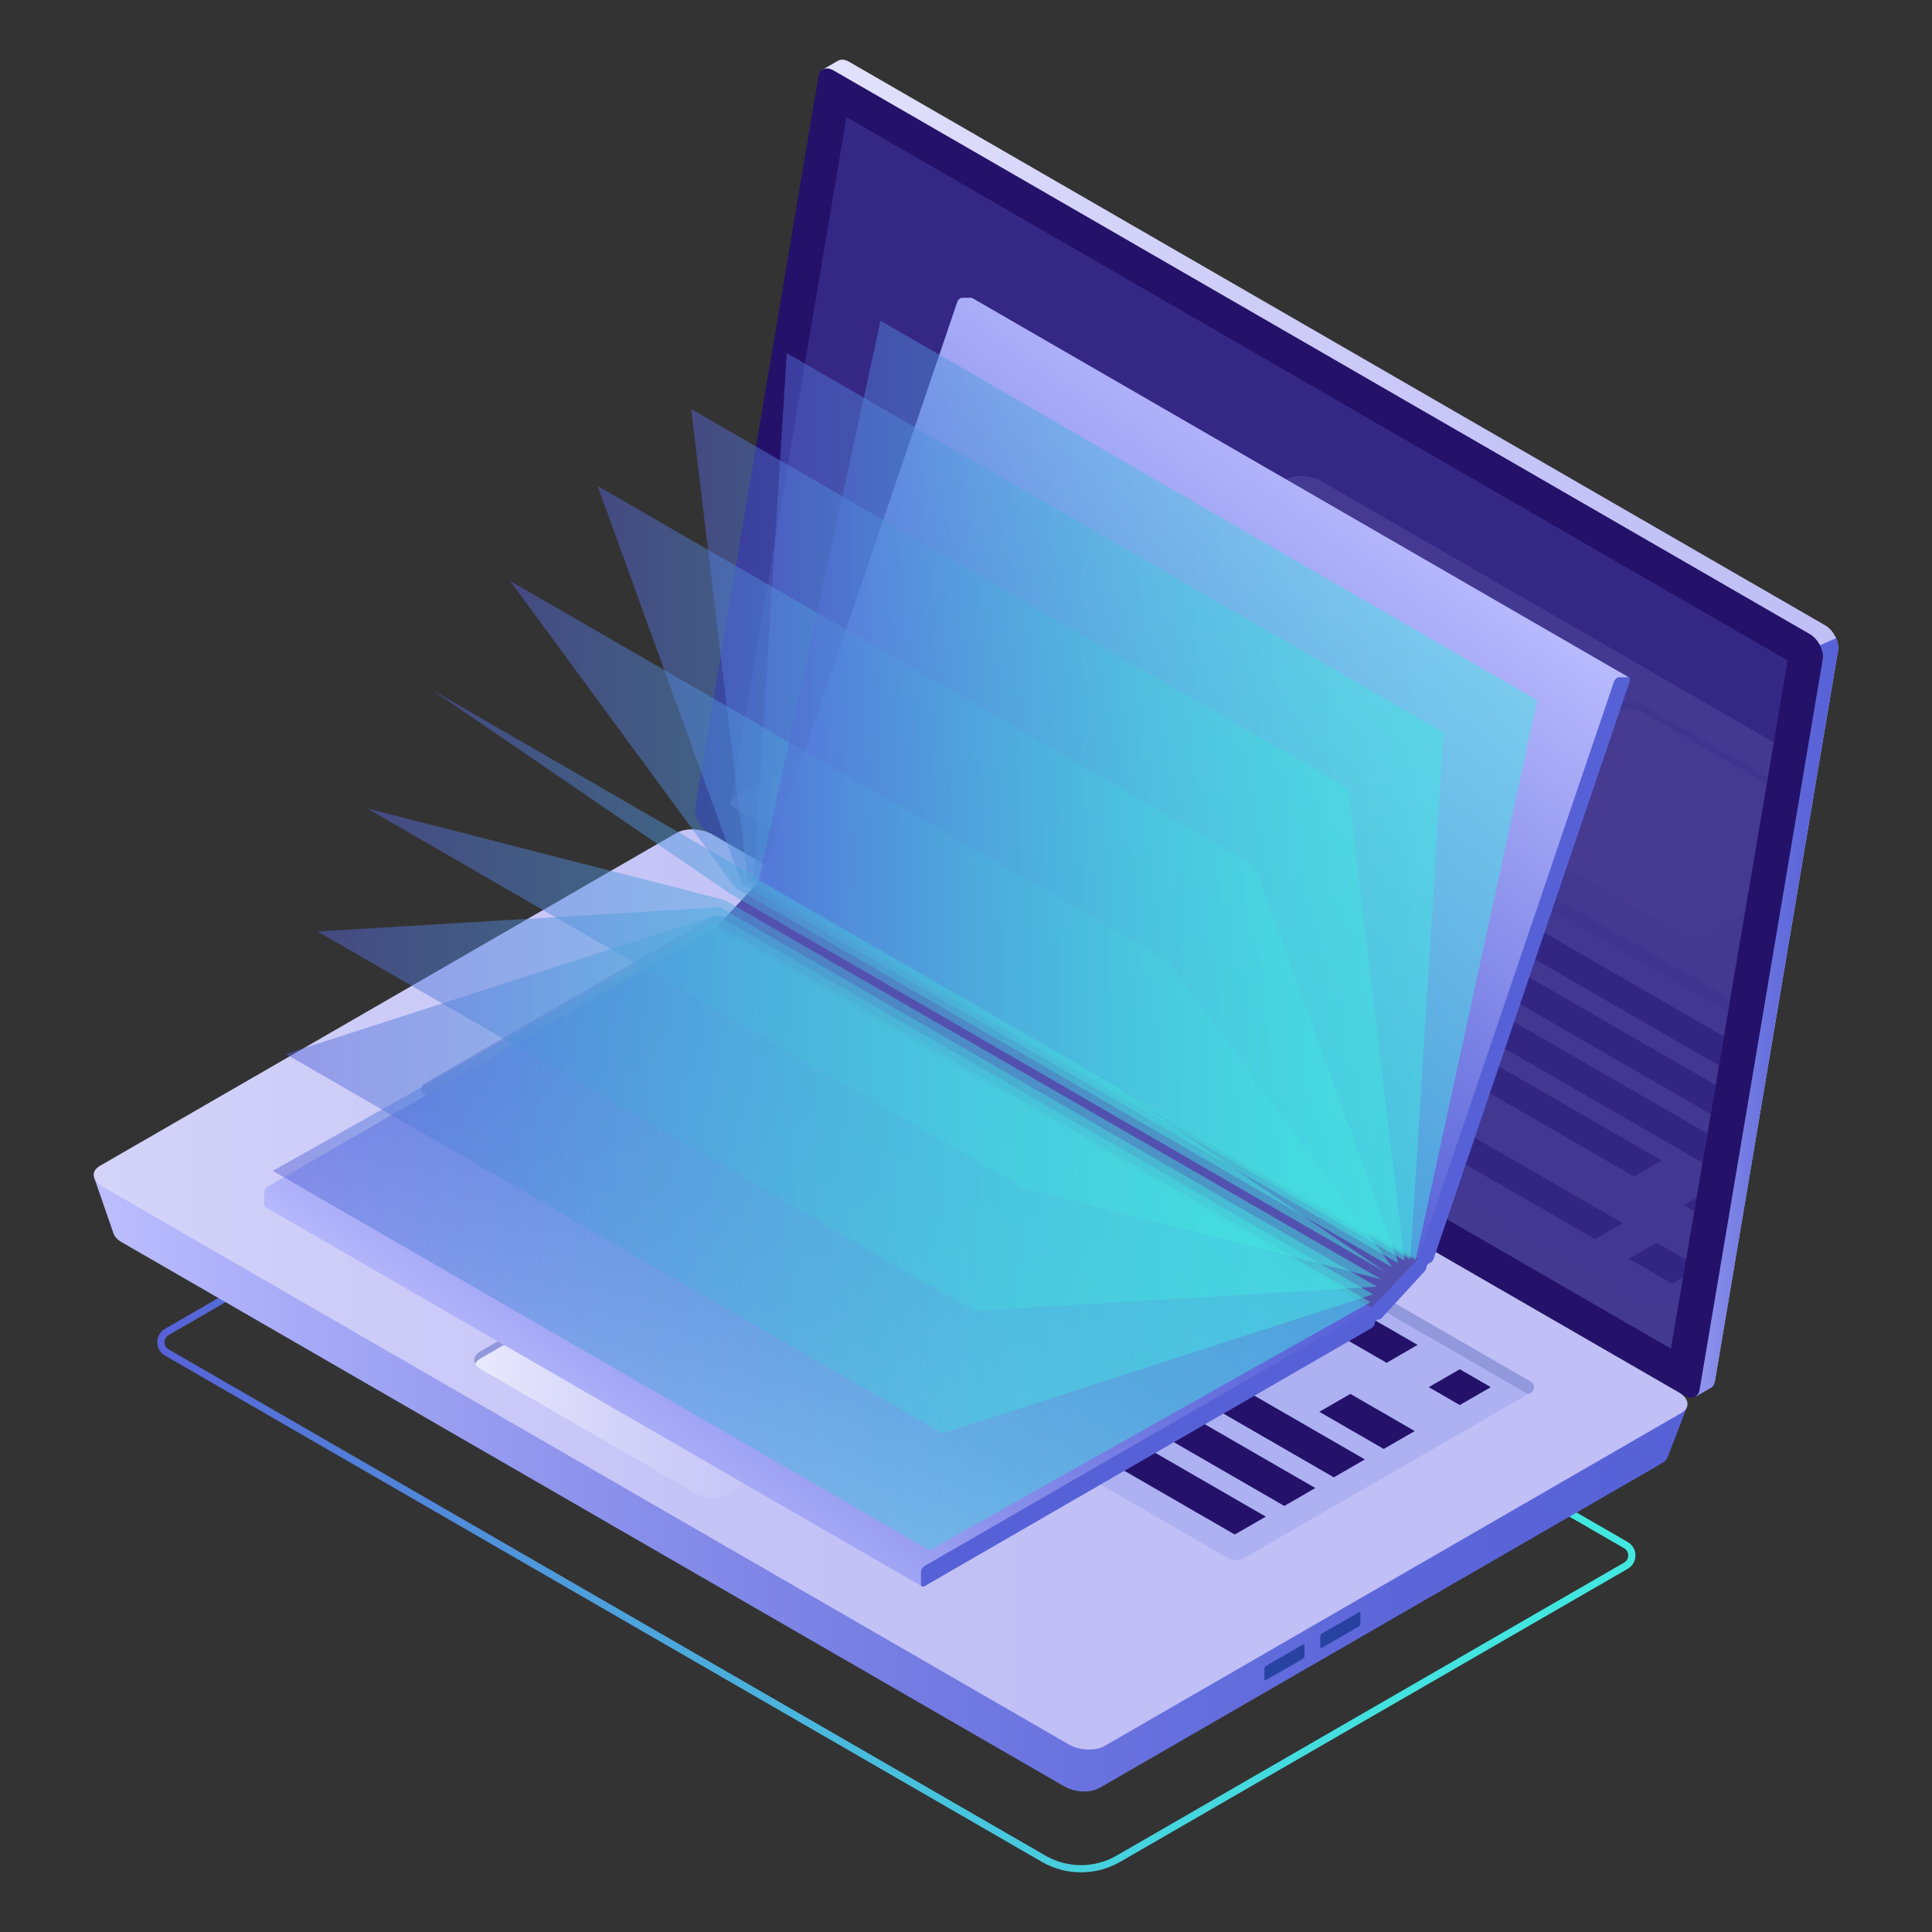 <?xml version="1.0" encoding="utf-8"?>
<!-- Generator: Adobe Illustrator 16.0.0, SVG Export Plug-In . SVG Version: 6.00 Build 0)  -->
<!DOCTYPE svg PUBLIC "-//W3C//DTD SVG 1.1//EN" "http://www.w3.org/Graphics/SVG/1.1/DTD/svg11.dtd">
<svg version="1.1" id="Layer_1" xmlns="http://www.w3.org/2000/svg" xmlns:xlink="http://www.w3.org/1999/xlink" x="0px" y="0px"
	 width="1000px" height="1000px" viewBox="0 0 1000 1000" enable-background="new 0 0 1000 1000" xml:space="preserve">
<rect x="0" y="0" width="1000" height="1000" fill="#333333" stroke="none"/>
<g>
	<g>
		<g>
			<g>
				<g>
					
						<linearGradient id="SVGID_2_" gradientUnits="userSpaceOnUse" x1="153.492" y1="746.765" x2="918.576" y2="746.765" gradientTransform="matrix(-1 0 0 1 1000 0)">
						<stop  offset="0" style="stop-color:#42E8E0"/>
						<stop  offset="0.151" style="stop-color:#43E3E0"/>
						<stop  offset="0.329" style="stop-color:#45D5DF"/>
						<stop  offset="0.52" style="stop-color:#49BDDD"/>
						<stop  offset="0.721" style="stop-color:#4E9CDB"/>
						<stop  offset="0.927" style="stop-color:#5472D8"/>
						<stop  offset="1" style="stop-color:#5761D7"/>
					</linearGradient>
					<path fill="url(#SVGID_2_)" d="M539.314,963.717L85.432,701.666c-2.51-1.449-4.008-4.045-4.008-6.941
						c0-2.898,1.498-5.496,4.008-6.945l282.027-162.828l0.932-0.539l474.105,273.725c2.512,1.451,4.012,4.051,4.012,6.949
						c-0.002,2.896-1.5,5.492-4.012,6.939L579.76,963.717c-6.236,3.602-13.229,5.4-20.223,5.4
						C552.543,969.117,545.549,967.318,539.314,963.717z M87.297,691.008c-1.346,0.775-2.143,2.164-2.143,3.717
						c0,1.549,0.797,2.938,2.143,3.711l453.882,262.053c11.325,6.537,25.39,6.537,36.716,0l262.736-151.693
						c1.344-0.775,2.146-2.162,2.147-3.713c0-1.547-0.804-2.938-2.147-3.715l-472.24-272.648L87.297,691.008z"/>
				</g>
				<g>
					<g>
						
							<linearGradient id="SVGID_3_" gradientUnits="userSpaceOnUse" x1="48.502" y1="376.881" x2="632.301" y2="376.881" gradientTransform="matrix(-1 0 0 1 1000 0)">
							<stop  offset="0" style="stop-color:#C0BFF6"/>
							<stop  offset="0.294" style="stop-color:#C5C4F7"/>
							<stop  offset="0.64" style="stop-color:#D3D2F9"/>
							<stop  offset="1" style="stop-color:#E9E9FD"/>
						</linearGradient>
						<path fill="url(#SVGID_3_)" d="M367.805,413.189l63.234-375.154l-5.084-2.14l7.639-4.38l-0.012,0.044
							c1.48-0.987,3.576-0.928,5.889,0.406l505.361,291.772c4.148,2.396,7.29,8.54,6.561,12.836l-63.735,378.138
							c-0.335,1.969-1.308,3.275-2.663,3.85l0.008,0.002l-7.476,4.316l-1.284-6.979l0.426,0.129L374.367,426.026
							C370.217,423.631,367.074,417.486,367.805,413.189z"/>
						
							<linearGradient id="SVGID_4_" gradientUnits="userSpaceOnUse" x1="48.505" y1="526.6" x2="148.75" y2="526.6" gradientTransform="matrix(-1 0 0 1 1000 0)">
							<stop  offset="0" style="stop-color:#5761D7"/>
							<stop  offset="0.178" style="stop-color:#5C66D9"/>
							<stop  offset="0.388" style="stop-color:#6A73DF"/>
							<stop  offset="0.613" style="stop-color:#8289E8"/>
							<stop  offset="0.849" style="stop-color:#A3A7F5"/>
							<stop  offset="1" style="stop-color:#BCBEFF"/>
						</linearGradient>
						<path fill="url(#SVGID_4_)" d="M942.016,333.995l8.309-3.675c0.932,2.127,1.389,4.366,1.068,6.253l-63.735,378.138
							c-0.335,1.969-1.308,3.275-2.663,3.85l0.008,0.002l-7.476,4.316l-1.284-6.979l0.426,0.129l-25.418-14.674L942.016,333.995z"/>
						<path fill="#24126A" d="M366.438,430.575l505.363,291.769c3.902,2.254,7.242,0.953,7.928-3.086l63.735-378.136
							c0.729-4.297-2.411-10.442-6.561-12.837L431.539,36.514c-3.898-2.253-7.242-0.952-7.926,3.087l-63.736,378.136
							C359.148,422.034,362.287,428.179,366.438,430.575z"/>
						<g opacity="0.51">
							<polygon fill="#453C9E" points="438.146,60.65 925.275,341.894 864.866,698.02 378.064,416.965 							"/>
						</g>
					</g>
					<g>
						
							<linearGradient id="SVGID_5_" gradientUnits="userSpaceOnUse" x1="126.717" y1="694.9" x2="951.232" y2="694.9" gradientTransform="matrix(-1 0 0 1 1000 0)">
							<stop  offset="0" style="stop-color:#5761D7"/>
							<stop  offset="0.178" style="stop-color:#5C66D9"/>
							<stop  offset="0.388" style="stop-color:#6A73DF"/>
							<stop  offset="0.613" style="stop-color:#8289E8"/>
							<stop  offset="0.849" style="stop-color:#A3A7F5"/>
							<stop  offset="1" style="stop-color:#BCBEFF"/>
						</linearGradient>
						<path fill="url(#SVGID_5_)" d="M48.768,609.6l27.576,14.402l276.549-159.664c4.627-2.671,12.711-2.335,18.053,0.748
							l476.963,275.375c4.564-2.551,25.375-12.561,25.375-12.561l-10.096,26.305c0,0-0.034-0.027-0.039-0.031
							c-0.418,1.17-1.317,2.26-2.824,3.131L569.065,925.463c-4.626,2.672-12.71,2.336-18.052-0.748L62.93,642.918
							c-2.193-1.266-3.537-2.801-4.094-4.354l-0.039,0.025L48.768,609.6z"/>
						
							<linearGradient id="SVGID_6_" gradientUnits="userSpaceOnUse" x1="403.757" y1="667.408" x2="1228.711" y2="667.408" gradientTransform="matrix(-1 0 0 1 1000 0)">
							<stop  offset="0" style="stop-color:#C0BFF6"/>
							<stop  offset="0.294" style="stop-color:#C5C4F7"/>
							<stop  offset="0.64" style="stop-color:#D3D2F9"/>
							<stop  offset="1" style="stop-color:#E9E9FD"/>
						</linearGradient>
						<path fill="url(#SVGID_6_)" d="M53.033,614.133l500.219,288.803c5.479,3.162,13.76,3.508,18.502,0.768l298.501-172.34
							c4.743-2.736,4.147-7.521-1.328-10.682L368.705,431.879c-5.477-3.161-13.758-3.504-18.498-0.767L51.703,603.451
							C46.961,606.189,47.557,610.973,53.033,614.133z"/>
						<path fill="#2842A2" d="M704.135,840.465v-5.488c0-0.52-0.316-0.756-0.706-0.531l-19.349,11.17
							c-0.39,0.225-0.705,0.828-0.705,1.352v5.484c0,0.52,0.315,0.758,0.705,0.533l19.349-11.172
							C703.818,841.59,704.135,840.984,704.135,840.465z"/>
						<path fill="#2842A2" d="M675.201,857.17v-5.488c0-0.518-0.315-0.758-0.706-0.533l-19.347,11.17
							c-0.392,0.227-0.707,0.83-0.707,1.35v5.486c0,0.52,0.315,0.76,0.707,0.535l19.347-11.17
							C674.886,858.293,675.201,857.688,675.201,857.17z"/>
						<path fill="#ADB1F2" d="M792.434,715.223L376.748,475.227c-2.771-1.6-6.188-1.599-8.955,0.003l-148.025,85.641
							c-2.127,1.232-2.123,4.301,0.002,5.527l415.492,239.885c2.768,1.598,6.179,1.598,8.947,0.002l148.223-85.535
							C794.561,719.523,794.563,716.451,792.434,715.223z"/>
						<path fill="#9198DB" d="M792.432,720.75l-1.488,0.859L376.748,482.474c-2.771-1.601-6.188-1.6-8.955,0.003l-146.535,84.78
							l-1.488-0.859c-2.125-1.227-2.129-4.295-0.002-5.527l148.025-85.641c2.768-1.603,6.184-1.604,8.955-0.003l415.686,239.996
							C794.563,716.451,794.561,719.523,792.432,720.75z"/>
						<g>
							<polygon fill="#24126A" points="356.621,496.919 717.701,705.393 733.758,696.121 372.676,487.652 							"/>
							<polygon fill="#24126A" points="317.262,519.645 655.939,715.182 671.996,705.914 333.316,510.377 							"/>
							<polygon fill="#24126A" points="291.623,534.447 690.385,764.67 706.438,755.4 307.68,525.176 							"/>
							<polygon fill="#24126A" points="265.984,549.248 664.748,779.473 680.803,770.203 282.041,539.979 							"/>
							<polygon fill="#24126A" points="240.352,564.047 639.111,794.271 655.166,785.004 256.406,554.779 							"/>
							<polygon fill="#24126A" points="739.52,717.986 755.575,727.258 771.63,717.986 755.575,708.719 							"/>
							<polygon fill="#24126A" points="682.891,730.742 716.213,749.98 732.27,740.711 698.945,721.475 							"/>
						</g>
						
							<linearGradient id="SVGID_7_" gradientUnits="userSpaceOnUse" x1="543.463" y1="714.239" x2="754.627" y2="714.239" gradientTransform="matrix(-1 0 0 1 1000 0)">
							<stop  offset="0" style="stop-color:#C0BFF6"/>
							<stop  offset="0.294" style="stop-color:#C5C4F7"/>
							<stop  offset="0.64" style="stop-color:#D3D2F9"/>
							<stop  offset="1" style="stop-color:#E9E9FD"/>
						</linearGradient>
						<path fill="url(#SVGID_7_)" d="M360.742,773.301L248.66,708.59c-4.383-2.531-4.383-6.631,0-9.16l76.645-44.252
							c4.381-2.529,11.482-2.529,15.865,0l112.082,64.713c4.381,2.527,4.381,6.629,0,9.158l-76.645,44.252
							C372.227,775.83,365.123,775.83,360.742,773.301z"/>
						<path fill="#9198DB" d="M453.252,723.637L341.17,658.926c-4.383-2.529-11.484-2.529-15.865,0l-76.645,44.25
							c-1.354,0.783-2.238,1.721-2.756,2.709c-1.158-2.213-0.275-4.707,2.756-6.455l76.645-44.252
							c4.381-2.529,11.482-2.529,15.865,0l112.082,64.713c3.029,1.748,3.912,4.24,2.754,6.453
							C455.486,725.355,454.604,724.418,453.252,723.637z"/>
					</g>
				</g>
				<g opacity="0.11">
					<defs>
						<polygon id="SVGID_1_" opacity="0.11" points="438.146,60.65 925.275,341.894 864.866,698.02 378.064,416.965 						"/>
					</defs>
					<clipPath id="SVGID_8_">
						<use xlink:href="#SVGID_1_"  overflow="visible"/>
					</clipPath>
					<g clip-path="url(#SVGID_8_)">
						
							<linearGradient id="SVGID_9_" gradientUnits="userSpaceOnUse" x1="88.577" y1="484.559" x2="913.532" y2="484.559" gradientTransform="matrix(-1 0 0 1 1000 0)">
							<stop  offset="0" style="stop-color:#C0BFF6"/>
							<stop  offset="0.294" style="stop-color:#C5C4F7"/>
							<stop  offset="0.64" style="stop-color:#D3D2F9"/>
							<stop  offset="1" style="stop-color:#E9E9FD"/>
						</linearGradient>
						<path fill="url(#SVGID_9_)" d="M368.211,431.285L868.434,720.09c5.477,3.158,13.759,3.504,18.5,0.764l298.502-172.338
							c4.742-2.738,4.146-7.52-1.329-10.682L683.885,249.031c-5.475-3.162-13.758-3.504-18.5-0.768l-298.5,172.341
							C362.141,423.34,362.736,428.123,368.211,431.285z"/>
						
							<linearGradient id="SVGID_10_" gradientUnits="userSpaceOnUse" x1="34.281" y1="424.002" x2="245.446" y2="424.002" gradientTransform="matrix(-1 0 0 1 1000 0)">
							<stop  offset="0" style="stop-color:#C0BFF6"/>
							<stop  offset="0.294" style="stop-color:#C5C4F7"/>
							<stop  offset="0.64" style="stop-color:#D3D2F9"/>
							<stop  offset="1" style="stop-color:#E9E9FD"/>
						</linearGradient>
						<path fill="url(#SVGID_10_)" d="M869.924,483.063L757.84,418.351c-4.381-2.529-4.381-6.629,0-9.158l76.645-44.252
							c4.383-2.528,11.484-2.528,15.865,0l112.084,64.712c4.381,2.53,4.381,6.631,0,9.159l-76.646,44.252
							C881.406,485.592,874.304,485.592,869.924,483.063z"/>
						<path fill="#9198DB" d="M962.434,433.399L850.35,368.688c-4.381-2.529-11.484-2.529-15.865,0l-76.645,44.251
							c-1.354,0.78-2.237,1.718-2.754,2.707c-1.158-2.213-0.275-4.706,2.754-6.454l76.645-44.252c4.381-2.528,11.484-2.528,15.865,0
							l112.084,64.712c3.027,1.748,3.912,4.242,2.752,6.454C964.668,435.118,963.785,434.18,962.434,433.399z"/>
						<g>
							<path fill="#ADB1F2" d="M1011.705,584.193L596.019,344.196c-2.771-1.6-6.187-1.598-8.955,0.005l-148.026,85.642
								c-2.123,1.23-2.121,4.299,0.004,5.527l415.492,239.885c2.768,1.598,6.179,1.598,8.947,0l148.223-85.533
								C1013.832,588.492,1013.834,585.422,1011.705,584.193z"/>
							<path fill="#9198DB" d="M1011.703,589.721l-1.488,0.857L596.019,351.443c-2.771-1.6-6.187-1.598-8.955,0.003l-146.536,84.781
								l-1.486-0.858c-2.125-1.228-2.127-4.296-0.004-5.527l148.026-85.642c2.769-1.603,6.185-1.605,8.955-0.005l415.687,239.998
								C1013.832,585.422,1013.832,588.492,1011.703,589.721z"/>
							<g>
								<polygon fill="#24126A" points="477.779,424.001 839.912,633.082 825.566,641.363 463.432,432.284 								"/>
								<polygon fill="#24126A" points="515.936,401.972 860.137,600.697 845.791,608.98 501.59,410.254 								"/>
								<polygon fill="#24126A" points="885.838,615.537 917.985,634.098 903.641,642.379 871.493,623.82 								"/>
								<polygon fill="#24126A" points="857.445,643.203 879.83,656.127 865.484,664.408 843.1,651.484 								"/>
								<polygon fill="#24126A" points="539.842,388.169 941.895,620.293 927.549,628.576 525.498,396.45 								"/>
								<polygon fill="#24126A" points="563.75,374.366 965.803,606.492 951.457,614.771 549.406,382.646 								"/>
								<polygon fill="#24126A" points="587.658,360.562 989.711,592.686 975.365,600.971 573.314,368.844 								"/>
							</g>
						</g>
					</g>
				</g>
			</g>
		</g>
	</g>
	<g>
		<path opacity="0.3" fill="#FFFFFF" d="M482.973,817.012L136.766,617.129c0.072-0.889,0.559-1.855,1.232-2.504l347.473,200.611
			L482.973,817.012z"/>
		<path opacity="0.3" fill="#FFFFFF" d="M497.635,154.198l344.418,198.852l-2.5,1.772L495.531,156.2
			C495.996,155.153,496.854,154.333,497.635,154.198z"/>
		<g>
			
				<linearGradient id="SVGID_11_" gradientUnits="userSpaceOnUse" x1="275.1" y1="247.548" x2="673.821" y2="782.262" gradientTransform="matrix(-1 0 0 1 1000 0)">
				<stop  offset="0" style="stop-color:#BCBEFF"/>
				<stop  offset="0.484" style="stop-color:#5761D7"/>
				<stop  offset="0.576" style="stop-color:#5C66D9"/>
				<stop  offset="0.684" style="stop-color:#6A73DF"/>
				<stop  offset="0.8" style="stop-color:#8289E8"/>
				<stop  offset="0.922" style="stop-color:#A3A7F5"/>
				<stop  offset="1" style="stop-color:#BCBEFF"/>
			</linearGradient>
			<path fill="url(#SVGID_11_)" d="M138.566,614.168l231.32-133.553c0.104-0.061,0.193-0.064,0.295-0.102l-0.014-0.062l23.811-25.28
				l101.404-298.61c0.447-1.311,1.545-2.382,2.457-2.394l4.836-0.069c0.207-0.002,0.379,0.056,0.529,0.152l0.002-0.008
				l339.92,196.363l-107.973,303.31L715.02,678.52l-48.621,29.402l-149.789,85.24l-39.416,27.947L137.268,624.75l0,0l-0.002-0.004
				l0,0c-0.33-0.193-0.535-0.602-0.535-1.188v-6.211C136.73,616.174,137.551,614.752,138.566,614.168z"/>
			
				<linearGradient id="SVGID_12_" gradientUnits="userSpaceOnUse" x1="-331.928" y1="1889.89" x2="44.295" y2="2128.155" gradientTransform="matrix(-0.866 0.5 0 1.155 577.968 -1648.111)">
				<stop  offset="0" style="stop-color:#5761D7"/>
				<stop  offset="1" style="stop-color:#5761D7"/>
			</linearGradient>
			<path fill="url(#SVGID_12_)" d="M478.531,810.557L709.85,677.004c0.105-0.063,0.197-0.064,0.297-0.104l-0.014-0.061
				l23.812-25.281l101.403-298.61c0.445-1.309,1.545-2.381,2.456-2.394l4.837-0.068c0.911-0.013,1.289,1.038,0.844,2.347
				L742.081,651.441c-0.444,1.311-1.543,2.383-2.454,2.396l-1.164,1.266c0.047,0.957-0.424,2.189-1.25,3.092l-21.904,23.877
				c-0.832,0.908-1.77,1.199-2.37,0.838l-1.253,1.367c0,1.17-0.822,2.594-1.836,3.178L478.531,821.01
				c-1.016,0.586-1.836,0.109-1.836-1.061v-6.211C476.695,812.564,477.516,811.141,478.531,810.557z"/>
			<polygon fill="#5351AF" points="709.85,677.004 370.182,480.513 393.979,455.17 733.944,651.559 			"/>
		</g>
		
			<linearGradient id="SVGID_13_" gradientUnits="userSpaceOnUse" x1="252.801" y1="417.334" x2="609.969" y2="417.334" gradientTransform="matrix(-1 0 0 1 1000 0)">
			<stop  offset="0" style="stop-color:#42E8E0"/>
			<stop  offset="0.151" style="stop-color:#43E3E0"/>
			<stop  offset="0.329" style="stop-color:#45D5DF"/>
			<stop  offset="0.52" style="stop-color:#49BDDD"/>
			<stop  offset="0.721" style="stop-color:#4E9CDB"/>
			<stop  offset="0.927" style="stop-color:#5472D8"/>
			<stop  offset="1" style="stop-color:#5761D7"/>
		</linearGradient>
		<polygon opacity="0.48" fill="url(#SVGID_13_)" points="729.994,651.873 747.199,379.183 407.234,182.794 390.031,455.484 		"/>
		
			<linearGradient id="SVGID_14_" gradientUnits="userSpaceOnUse" x1="272.994" y1="432.095" x2="642.26" y2="432.095" gradientTransform="matrix(-1 0 0 1 1000 0)">
			<stop  offset="0" style="stop-color:#42E8E0"/>
			<stop  offset="0.151" style="stop-color:#43E3E0"/>
			<stop  offset="0.329" style="stop-color:#45D5DF"/>
			<stop  offset="0.52" style="stop-color:#49BDDD"/>
			<stop  offset="0.721" style="stop-color:#4E9CDB"/>
			<stop  offset="0.927" style="stop-color:#5472D8"/>
			<stop  offset="1" style="stop-color:#5761D7"/>
		</linearGradient>
		<polygon opacity="0.48" fill="url(#SVGID_14_)" points="727.006,652.494 697.707,408.084 357.74,211.695 387.041,456.105 		"/>
		
			<linearGradient id="SVGID_15_" gradientUnits="userSpaceOnUse" x1="276.115" y1="452.732" x2="690.664" y2="452.732" gradientTransform="matrix(-1 0 0 1 1000 0)">
			<stop  offset="0" style="stop-color:#42E8E0"/>
			<stop  offset="0.151" style="stop-color:#43E3E0"/>
			<stop  offset="0.329" style="stop-color:#45D5DF"/>
			<stop  offset="0.52" style="stop-color:#49BDDD"/>
			<stop  offset="0.721" style="stop-color:#4E9CDB"/>
			<stop  offset="0.927" style="stop-color:#5472D8"/>
			<stop  offset="1" style="stop-color:#5761D7"/>
		</linearGradient>
		<polygon opacity="0.48" fill="url(#SVGID_15_)" points="723.885,653.914 649.299,447.94 309.336,251.551 383.918,457.524 		"/>
		
			<linearGradient id="SVGID_16_" gradientUnits="userSpaceOnUse" x1="279.24" y1="478.391" x2="735.975" y2="478.391" gradientTransform="matrix(-1 0 0 1 1000 0)">
			<stop  offset="0" style="stop-color:#42E8E0"/>
			<stop  offset="0.151" style="stop-color:#43E3E0"/>
			<stop  offset="0.329" style="stop-color:#45D5DF"/>
			<stop  offset="0.52" style="stop-color:#49BDDD"/>
			<stop  offset="0.721" style="stop-color:#4E9CDB"/>
			<stop  offset="0.927" style="stop-color:#5472D8"/>
			<stop  offset="1" style="stop-color:#5761D7"/>
		</linearGradient>
		<polygon opacity="0.48" fill="url(#SVGID_16_)" points="720.76,656.074 603.988,497.095 264.025,300.707 380.793,459.685 		"/>
		
			<linearGradient id="SVGID_17_" gradientUnits="userSpaceOnUse" x1="282.236" y1="508.001" x2="776.309" y2="508.001" gradientTransform="matrix(-1 0 0 1 1000 0)">
			<stop  offset="0" style="stop-color:#42E8E0"/>
			<stop  offset="0.151" style="stop-color:#43E3E0"/>
			<stop  offset="0.329" style="stop-color:#45D5DF"/>
			<stop  offset="0.52" style="stop-color:#49BDDD"/>
			<stop  offset="0.721" style="stop-color:#4E9CDB"/>
			<stop  offset="0.927" style="stop-color:#5472D8"/>
			<stop  offset="1" style="stop-color:#5761D7"/>
		</linearGradient>
		<polygon opacity="0.48" fill="url(#SVGID_17_)" points="717.764,658.883 563.658,553.508 223.691,357.119 377.801,462.495 		"/>
		
			<linearGradient id="SVGID_18_" gradientUnits="userSpaceOnUse" x1="284.981" y1="540.336" x2="809.984" y2="540.336" gradientTransform="matrix(-1 0 0 1 1000 0)">
			<stop  offset="0" style="stop-color:#42E8E0"/>
			<stop  offset="0.151" style="stop-color:#43E3E0"/>
			<stop  offset="0.329" style="stop-color:#45D5DF"/>
			<stop  offset="0.52" style="stop-color:#49BDDD"/>
			<stop  offset="0.721" style="stop-color:#4E9CDB"/>
			<stop  offset="0.927" style="stop-color:#5472D8"/>
			<stop  offset="1" style="stop-color:#5761D7"/>
		</linearGradient>
		<polygon opacity="0.48" fill="url(#SVGID_18_)" points="375.055,465.84 190.016,418.442 529.982,614.834 715.02,662.229 		"/>
		
			<linearGradient id="SVGID_19_" gradientUnits="userSpaceOnUse" x1="287.359" y1="574.049" x2="835.602" y2="574.049" gradientTransform="matrix(-1 0 0 1 1000 0)">
			<stop  offset="0" style="stop-color:#42E8E0"/>
			<stop  offset="0.151" style="stop-color:#43E3E0"/>
			<stop  offset="0.329" style="stop-color:#45D5DF"/>
			<stop  offset="0.52" style="stop-color:#49BDDD"/>
			<stop  offset="0.721" style="stop-color:#4E9CDB"/>
			<stop  offset="0.927" style="stop-color:#5472D8"/>
			<stop  offset="1" style="stop-color:#5761D7"/>
		</linearGradient>
		<polygon opacity="0.48" fill="url(#SVGID_19_)" points="372.678,469.578 164.398,482.131 504.363,678.52 712.641,665.967 		"/>
		
			<linearGradient id="SVGID_20_" gradientUnits="userSpaceOnUse" x1="289.272" y1="607.74" x2="852.102" y2="607.74" gradientTransform="matrix(-1 0 0 1 1000 0)">
			<stop  offset="0" style="stop-color:#42E8E0"/>
			<stop  offset="0.151" style="stop-color:#43E3E0"/>
			<stop  offset="0.329" style="stop-color:#45D5DF"/>
			<stop  offset="0.52" style="stop-color:#49BDDD"/>
			<stop  offset="0.721" style="stop-color:#4E9CDB"/>
			<stop  offset="0.927" style="stop-color:#5472D8"/>
			<stop  offset="1" style="stop-color:#5761D7"/>
		</linearGradient>
		<polygon opacity="0.48" fill="url(#SVGID_20_)" points="370.766,473.555 147.898,545.537 487.861,741.926 710.729,669.943 		"/>
		
			<linearGradient id="SVGID_21_" gradientUnits="userSpaceOnUse" x1="290.641" y1="640.012" x2="858.797" y2="640.012" gradientTransform="matrix(-1 0 0 1 1000 0)">
			<stop  offset="0" style="stop-color:#42E8E0"/>
			<stop  offset="0.151" style="stop-color:#43E3E0"/>
			<stop  offset="0.329" style="stop-color:#45D5DF"/>
			<stop  offset="0.52" style="stop-color:#49BDDD"/>
			<stop  offset="0.721" style="stop-color:#4E9CDB"/>
			<stop  offset="0.927" style="stop-color:#5472D8"/>
			<stop  offset="1" style="stop-color:#5761D7"/>
		</linearGradient>
		<polygon opacity="0.48" fill="url(#SVGID_21_)" points="369.396,477.608 141.203,606.027 481.168,802.414 709.359,673.996 		"/>
		
			<linearGradient id="SVGID_22_" gradientUnits="userSpaceOnUse" x1="204.279" y1="409.064" x2="607.236" y2="409.064" gradientTransform="matrix(-1 0 0 1 1000 0)">
			<stop  offset="0" style="stop-color:#42E8E0"/>
			<stop  offset="0.151" style="stop-color:#43E3E0"/>
			<stop  offset="0.329" style="stop-color:#45D5DF"/>
			<stop  offset="0.52" style="stop-color:#49BDDD"/>
			<stop  offset="0.721" style="stop-color:#4E9CDB"/>
			<stop  offset="0.927" style="stop-color:#5472D8"/>
			<stop  offset="1" style="stop-color:#5761D7"/>
		</linearGradient>
		<polygon opacity="0.48" fill="url(#SVGID_22_)" points="392.764,455.689 732.729,652.078 795.721,362.439 455.756,166.05 
			392.764,455.689 		"/>
	</g>
</g>
</svg>

